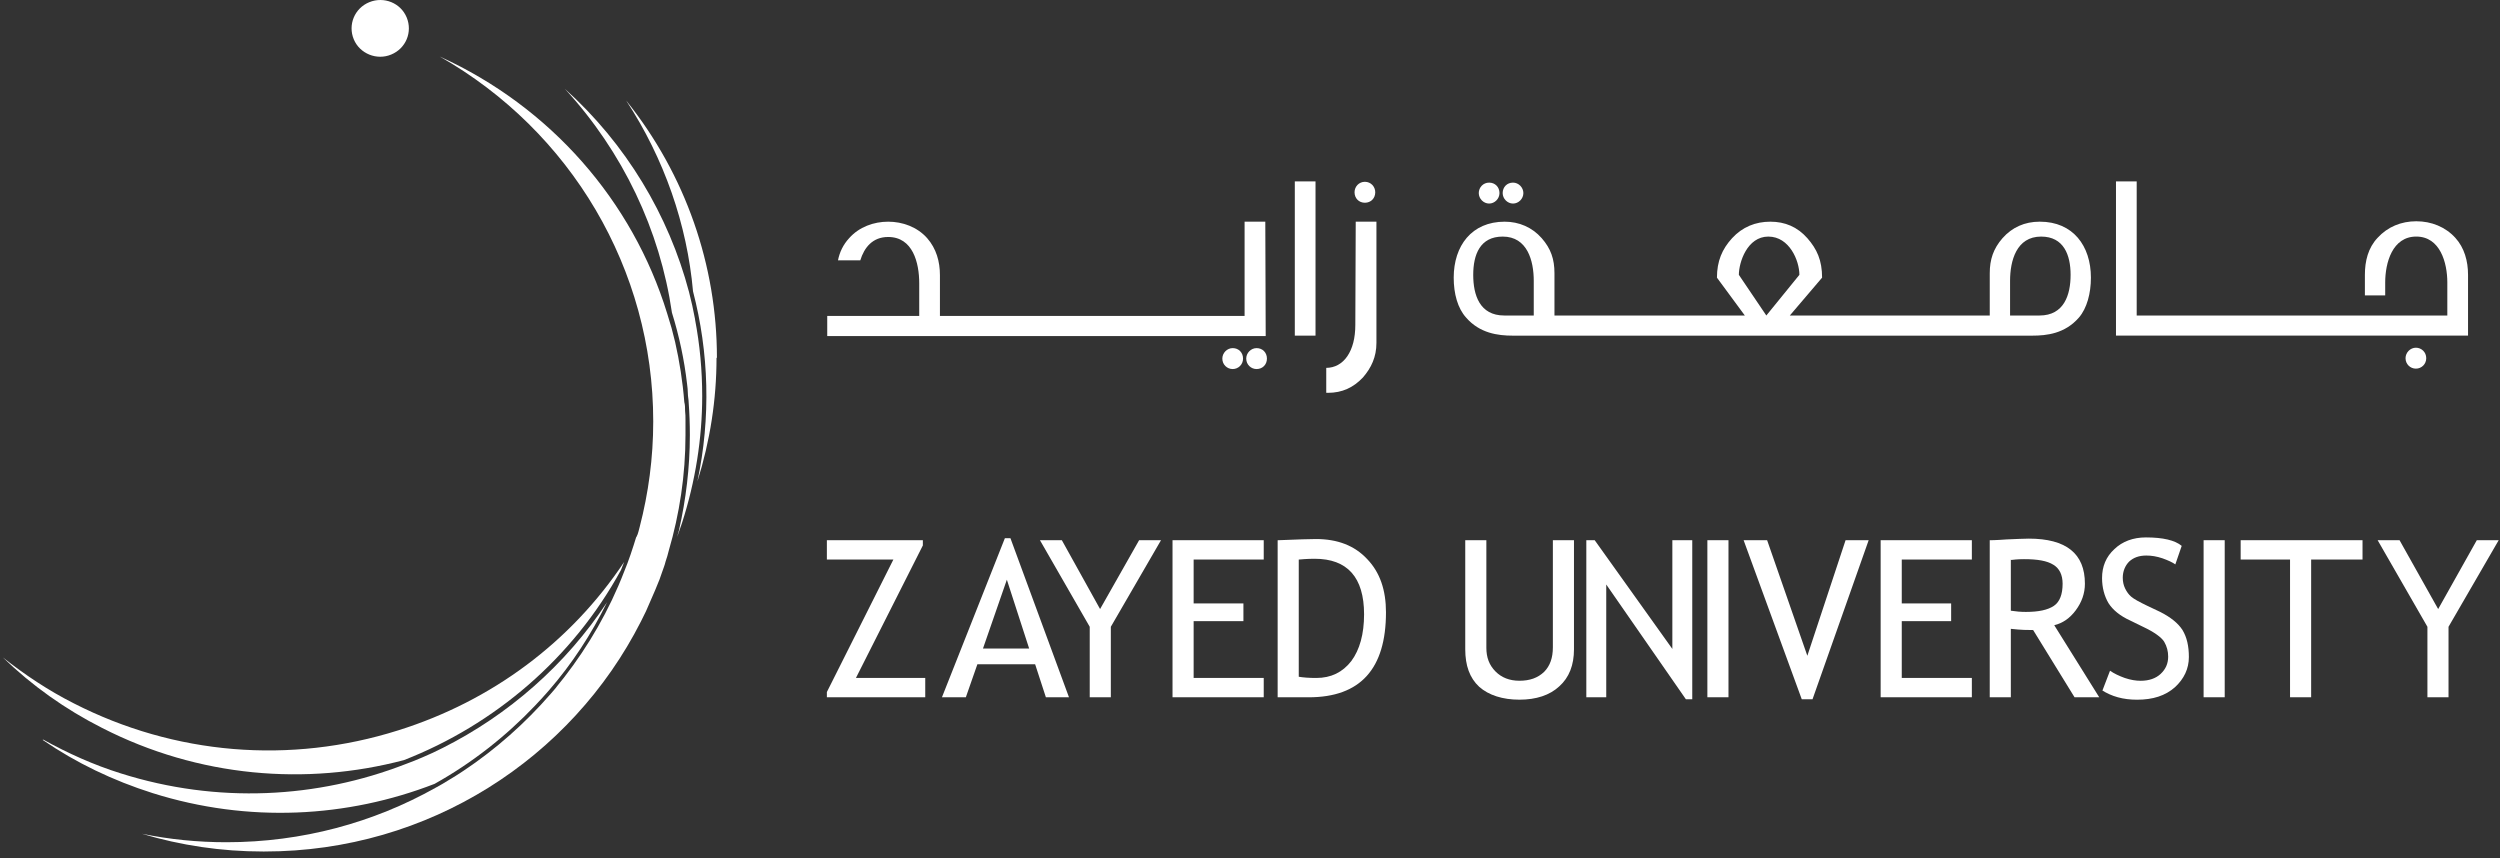 <svg width="300" height="103" viewBox="0 0 300 103" fill="none" xmlns="http://www.w3.org/2000/svg">
<rect x="0" y="0" width="300" height="103" fill="#333333" stroke="none"/>
<path d="M86.031 42.937C86.031 31.87 82.303 20.997 75.135 12.057C79.723 19.064 82.447 26.941 83.163 34.963C85.075 42.308 85.314 50.089 83.689 57.773C85.218 52.892 85.983 47.914 85.983 42.937" fill="white"/>
<path d="M0.346 78.891C3.834 82.273 7.849 85.125 12.245 87.348C23.858 93.292 36.761 94.306 48.47 91.214C59.366 86.961 68.733 78.987 74.516 68.404C74.659 68.066 74.754 67.776 74.898 67.438C68.494 77.054 59.032 84.11 47.801 87.638C34.802 91.745 20.943 90.585 8.852 84.4C5.794 82.853 2.974 80.969 0.346 78.891Z" fill="white"/>
<path d="M5.127 88.795C9.141 91.549 13.586 93.676 18.317 95.174C29.834 98.798 41.686 98.122 52.152 94.062C56.644 91.549 60.706 88.36 64.195 84.687C64.482 84.397 64.721 84.107 65.008 83.817C65.294 83.479 65.581 83.189 65.868 82.851C68.64 79.661 70.981 76.085 72.845 72.268C67.875 79.806 60.993 85.799 53.108 89.761C52.343 90.148 51.531 90.535 50.718 90.873C50.049 91.163 49.333 91.453 48.663 91.694C38.102 95.802 26.107 96.479 14.494 92.806C11.244 91.791 8.138 90.39 5.175 88.747" fill="white"/>
<path d="M83.405 38.297C83.309 37.765 83.166 37.185 83.07 36.653C82.927 36.122 82.831 35.59 82.688 35.059C80.251 25.828 75.137 17.275 67.777 10.654C74.755 18.241 79.199 27.616 80.633 37.523C81.493 40.278 82.114 43.177 82.449 46.077C82.497 46.463 82.544 46.85 82.544 47.237C82.544 47.575 82.64 47.962 82.64 48.3C82.736 49.605 82.783 50.909 82.783 52.214C82.783 56.129 82.305 59.946 81.493 63.571C81.397 63.861 81.35 64.151 81.254 64.441L81.828 62.797C83.452 57.772 84.265 52.601 84.265 47.527C84.265 44.434 83.978 41.341 83.405 38.345" fill="white"/>
<path d="M76.475 64.393C76.475 64.393 76.475 64.49 76.428 64.538C76.428 64.441 76.523 64.345 76.571 64.248L76.475 64.393Z" fill="white"/>
<path d="M31.745 102.18C51.482 102.18 68.591 90.968 76.906 74.586C77.336 73.764 77.719 72.943 78.053 72.121C78.435 71.251 78.818 70.381 79.152 69.512C79.248 69.222 79.343 68.98 79.439 68.69C79.582 68.255 79.773 67.82 79.869 67.385C80.012 66.95 80.156 66.515 80.251 66.081C81.542 61.683 82.258 56.995 82.258 52.211C82.258 51.583 82.258 51.003 82.258 50.375C82.258 50.036 82.258 49.698 82.211 49.312C82.211 48.973 82.211 48.587 82.115 48.248C81.924 45.784 81.542 43.367 81.016 41.048C80.873 40.468 80.729 39.936 80.586 39.356C80.395 38.777 80.251 38.197 80.06 37.617C75.902 24.086 66.058 12.826 52.772 6.785C68.495 15.725 78.388 32.301 78.388 50.568C78.388 54.966 77.814 59.17 76.763 63.229C76.667 63.616 76.572 64.002 76.428 64.341C76.428 64.341 76.428 64.244 76.476 64.196C76.476 64.292 76.38 64.389 76.333 64.486C76.237 64.776 76.141 65.114 76.046 65.404C75.902 65.79 75.807 66.177 75.663 66.564C75.424 67.24 75.186 67.917 74.899 68.593C73.131 73.184 70.646 77.485 67.683 81.303C67.396 81.641 67.157 81.98 66.87 82.318C66.631 82.656 66.344 82.946 66.106 83.236C63.047 86.764 59.511 89.905 55.592 92.514C55.018 92.901 54.397 93.288 53.824 93.626C53.298 93.964 52.772 94.254 52.246 94.544C44.839 98.7 36.285 101.068 27.157 101.068C23.716 101.068 20.371 100.73 17.025 100.053C21.709 101.455 26.583 102.18 31.553 102.18" fill="white"/>
<path d="M48.805 2.1C49.522 3.84 48.71 5.821 46.942 6.546C45.221 7.271 43.166 6.449 42.449 4.71C41.733 2.97 42.545 0.988 44.313 0.264C46.081 -0.461 48.089 0.36 48.805 2.1Z" fill="white"/>
<path d="M99.225 83.671V83.043L107.206 67.144H99.225V64.824H110.742V65.452L102.713 81.352H111.029V83.671" fill="white"/>
<path d="M125.506 83.674L124.216 79.712H117.286L115.901 83.674H113.033L120.584 64.586H121.253L128.278 83.674M120.823 69.564L117.956 77.827H123.499L120.823 69.564Z" fill="white"/>
<path d="M133.3 75.214V83.671H130.767V75.214L124.793 64.824H127.421L132.009 73.088L136.693 64.824H139.321" fill="white"/>
<path d="M143.236 67.144V72.411H149.21V74.538H143.236V81.352H151.647V83.671H140.703V64.824H151.647V67.144" fill="white"/>
<path d="M157.046 83.675H153.318V64.829C155.708 64.732 157.237 64.684 157.906 64.684C160.487 64.684 162.542 65.457 164.071 67.1C165.6 68.695 166.317 70.821 166.317 73.479C166.317 80.244 163.259 83.675 157.046 83.675ZM155.851 67.148V81.211C156.425 81.308 157.142 81.356 157.954 81.356C159.722 81.356 161.108 80.679 162.159 79.326C163.163 77.973 163.689 76.088 163.689 73.721C163.689 69.275 161.682 67.052 157.763 67.052C157.524 67.052 156.903 67.052 155.851 67.148Z" fill="white"/>
<path d="M175.83 64.824H178.363V77.727C178.363 78.887 178.697 79.805 179.462 80.578C180.179 81.303 181.135 81.69 182.33 81.69C183.572 81.69 184.528 81.352 185.292 80.627C186.009 79.902 186.344 78.935 186.344 77.679V64.824H188.877V77.92C188.877 79.805 188.303 81.303 187.108 82.366C185.962 83.43 184.337 83.961 182.33 83.961C180.322 83.961 178.65 83.43 177.503 82.415C176.356 81.352 175.83 79.853 175.83 77.92" fill="white"/>
<path d="M202.307 83.913L192.749 70.14V83.671H190.359V64.824H191.363L200.682 77.872V64.824H203.071V83.913" fill="white"/>
<path d="M207.418 64.824H204.885V83.671H207.418V64.824Z" fill="white"/>
<path d="M217.502 83.913H216.212L209.234 64.824H212.054L216.881 78.694L221.469 64.824H224.24" fill="white"/>
<path d="M228.211 67.144V72.411H234.137V74.538H228.211V81.352H236.622V83.671H225.678V64.824H236.622V67.144" fill="white"/>
<path d="M248.947 83.675L243.977 75.605C243.403 75.605 242.543 75.605 241.3 75.46V83.675H238.768V64.828C238.768 64.828 239.532 64.828 240.775 64.731C242.017 64.683 242.878 64.635 243.451 64.635C247.943 64.635 250.189 66.423 250.189 70.047C250.189 71.207 249.807 72.27 249.09 73.237C248.373 74.203 247.513 74.783 246.51 75.025L251.91 83.675M241.3 67.148V73.285C241.922 73.382 242.495 73.43 243.116 73.43C244.646 73.43 245.745 73.188 246.462 72.705C247.179 72.222 247.513 71.304 247.513 70.047C247.513 68.984 247.131 68.211 246.414 67.776C245.649 67.293 244.502 67.099 242.878 67.099C242.639 67.099 242.113 67.099 241.348 67.196" fill="white"/>
<path d="M252.295 82.854L253.203 80.486C253.681 80.824 254.302 81.114 254.971 81.356C255.688 81.597 256.309 81.694 256.883 81.694C257.886 81.694 258.699 81.404 259.272 80.873C259.893 80.293 260.18 79.616 260.18 78.795C260.18 78.166 260.037 77.586 259.702 77.007C259.368 76.475 258.507 75.847 257.169 75.219L255.688 74.494C254.398 73.914 253.537 73.189 253.012 72.367C252.534 71.546 252.247 70.531 252.247 69.371C252.247 67.97 252.725 66.81 253.728 65.892C254.684 64.974 255.975 64.49 257.504 64.49C259.559 64.49 260.993 64.829 261.805 65.505L261.04 67.728C260.706 67.486 260.18 67.245 259.511 67.003C258.794 66.761 258.173 66.665 257.552 66.665C256.691 66.665 256.022 66.906 255.497 67.39C255.019 67.873 254.732 68.55 254.732 69.323C254.732 69.806 254.828 70.241 255.019 70.628C255.21 71.014 255.449 71.352 255.736 71.594C256.07 71.884 256.691 72.222 257.695 72.706L259.224 73.43C260.467 74.059 261.375 74.784 261.901 75.605C262.426 76.475 262.665 77.538 262.665 78.843C262.665 80.244 262.092 81.453 260.993 82.467C259.846 83.482 258.364 83.965 256.453 83.965C254.78 83.965 253.394 83.579 252.199 82.806" fill="white"/>
<path d="M266.965 64.824H264.432V83.671H266.965V64.824Z" fill="white"/>
<path d="M277.338 67.144V83.671H274.805V67.144H268.879V64.824H283.503V67.144" fill="white"/>
<path d="M293.823 75.214V83.671H291.29V75.214L285.316 64.824H287.945L292.58 73.088L297.216 64.824H299.844" fill="white"/>
<path d="M147.922 41.773C147.253 41.773 146.68 42.353 146.68 43.03C146.68 43.755 147.253 44.286 147.922 44.286C148.591 44.286 149.165 43.755 149.165 43.03C149.165 42.305 148.639 41.773 147.922 41.773Z" fill="white"/>
<path d="M151.836 26.602H149.351V37.91H112.792V33.029C112.792 31.386 112.362 29.839 111.263 28.583C110.068 27.23 108.3 26.602 106.579 26.602C104.859 26.602 103.091 27.23 101.896 28.583C101.179 29.356 100.749 30.274 100.558 31.241H103.234C103.712 29.694 104.716 28.438 106.579 28.438C109.542 28.438 110.307 31.531 110.307 33.995V37.91H99.268V40.326H151.884" fill="white"/>
<path d="M150.789 41.773C150.12 41.773 149.547 42.353 149.547 43.03C149.547 43.755 150.12 44.286 150.789 44.286C151.506 44.286 152.032 43.755 152.032 43.03C152.032 42.305 151.506 41.773 150.789 41.773Z" fill="white"/>
<path d="M157.862 21.768H155.377V40.276H157.862V21.768Z" fill="white"/>
<path d="M163.787 24.329C164.504 24.329 165.03 23.798 165.03 23.073C165.03 22.396 164.504 21.816 163.787 21.816C163.071 21.816 162.545 22.396 162.545 23.073C162.545 23.798 163.071 24.329 163.787 24.329Z" fill="white"/>
<path d="M162.639 38.973C162.639 40.568 162.305 41.824 161.683 42.742C161.062 43.66 160.154 44.144 159.15 44.144V47.14H159.342C161.062 47.14 162.4 46.512 163.547 45.303C164.551 44.144 165.172 42.839 165.172 41.148V26.602H162.687" fill="white"/>
<path d="M181.563 24.427C182.232 24.427 182.805 23.847 182.805 23.171C182.805 22.494 182.232 21.914 181.563 21.914C180.846 21.914 180.32 22.446 180.32 23.171C180.32 23.847 180.894 24.427 181.563 24.427Z" fill="white"/>
<path d="M178.696 24.427C179.365 24.427 179.938 23.847 179.938 23.171C179.938 22.446 179.412 21.914 178.696 21.914C177.979 21.914 177.453 22.494 177.453 23.171C177.453 23.847 178.027 24.427 178.696 24.427Z" fill="white"/>
<path d="M289.907 41.725C289.238 41.725 288.664 42.304 288.664 42.981C288.664 43.706 289.238 44.237 289.907 44.237C290.576 44.237 291.149 43.706 291.149 42.981C291.149 42.256 290.576 41.725 289.907 41.725Z" fill="white"/>
<path d="M294.635 28.533C293.44 27.228 291.767 26.552 289.951 26.552C288.135 26.552 286.511 27.228 285.316 28.533C284.169 29.741 283.787 31.336 283.787 32.979V35.444H286.224V33.897C286.224 31.529 287.084 28.388 289.951 28.388C292.819 28.388 293.679 31.529 293.679 33.897V37.86H256.403V21.768H253.918V40.276H296.164V32.979C296.164 31.336 295.734 29.741 294.635 28.533Z" fill="white"/>
<path d="M244.744 26.602C242.976 26.602 241.447 27.278 240.3 28.583C239.201 29.839 238.77 31.144 238.77 32.787V37.861H214.78L218.651 33.319C218.651 31.241 218.03 29.888 216.883 28.583C215.688 27.23 214.206 26.602 212.438 26.602C210.67 26.602 209.093 27.23 207.85 28.583C206.656 29.888 206.034 31.337 206.034 33.319L209.38 37.861H186.536V32.787C186.536 31.096 186.106 29.839 185.007 28.583C183.86 27.278 182.283 26.602 180.562 26.602C176.596 26.602 174.445 29.501 174.445 33.319C174.445 35.252 174.923 36.992 175.927 38.103C177.552 39.988 179.75 40.278 181.518 40.278H243.884C245.604 40.278 247.803 40.036 249.475 38.103C250.431 36.992 250.909 35.203 250.909 33.319C250.909 29.501 248.758 26.602 244.792 26.602M184.051 37.861H180.515C177.552 37.861 176.787 35.397 176.787 32.98C176.787 30.564 177.599 28.39 180.323 28.39C183.286 28.39 184.051 31.289 184.051 33.705V37.861ZM208.663 32.98C208.663 31.482 209.666 28.39 212.199 28.39C214.732 28.39 215.927 31.289 215.927 32.98L211.96 37.861L208.663 32.98ZM244.744 37.861H241.208V33.705C241.208 31.289 241.972 28.39 244.935 28.39C247.659 28.39 248.472 30.613 248.472 32.98C248.472 35.349 247.707 37.861 244.744 37.861Z" fill="white"/>
</svg>
